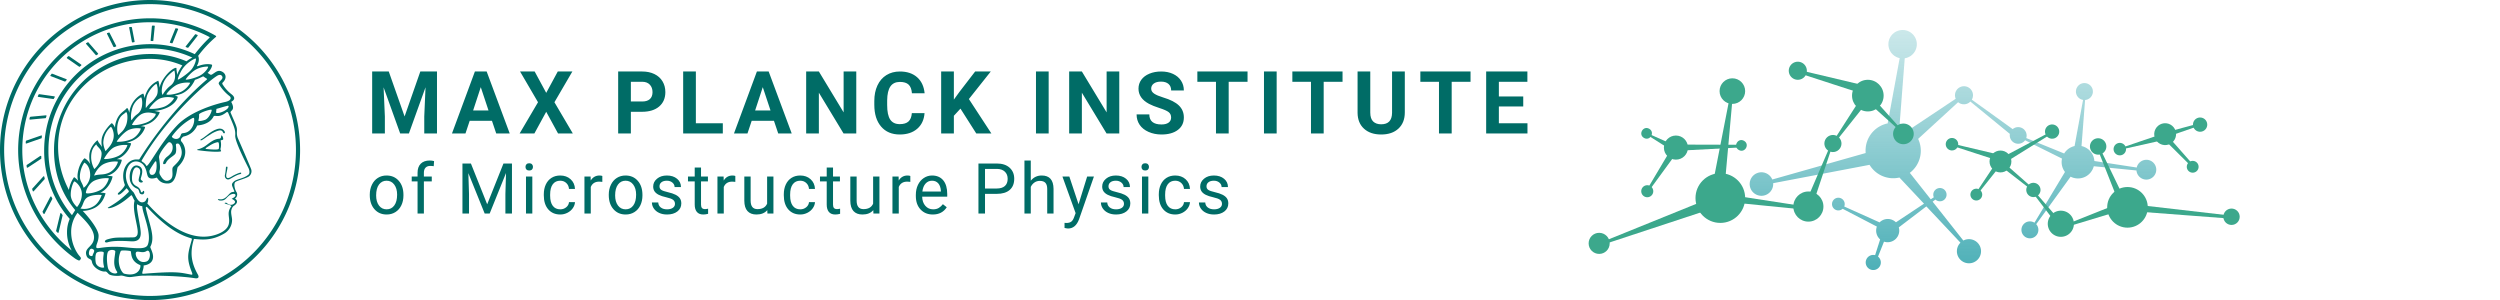 <svg xmlns="http://www.w3.org/2000/svg" viewBox="0 0 2500 300"><defs id="defs37740">
    <style id="style37731">.cls-1,.cls-2{fill:#006c66;}.cls-2{fill-rule:evenodd;}.cls-3{fill:#3ca88c;}.cls-4{fill:url(#Unbenannter_Verlauf_6);}</style>
    <linearGradient gradientUnits="userSpaceOnUse" y2="33.6" x2="1433.16" y1="260.4" x1="1433.16" id="Unbenannter_Verlauf_6">
      <stop id="stop37733" stop-opacity="0.2" stop-color="#00948f" offset="0"/>
      <stop id="stop37735" stop-opacity="0.93" stop-color="#40aab2" offset="0"/>
      <stop id="stop37737" stop-opacity="0.27" stop-color="#40aab2" offset="1"/>
    </linearGradient>
  </defs><defs><style>.minerva-base-style{}</style></defs><g transform="translate(0 0) scale(1.429) translate(0 0)" style="fill: #006c66;"><title>minerva</title><path d="M105,0A105,105,0,1,0,210,105,105.1,105.1,0,0,0,105,0Zm0,207.1A102.1,102.1,0,1,1,207.1,105,102.2,102.2,0,0,1,105,207.1Z"/><path class="minerva-base-style" d="M166.6,97c-1.4-3.1-.5-5.1-.9-7.3s-2.7-7-4.3-10.8c-.7-1.7,3.8-1.3.4-7.6,0-.2,4.7-2,0-5.5a26.4,26.4,0,0,1-6-6.7,1,1,0,0,1,0-1.3c2.7-2.4,2.8-5.8-.1-7.5s-4.5,0-6.7,1.4c-.7.5-1.1.8-1.9.5L145.3,51c2.7-2.6,3.3-5.2,3.1-5.6s-4.6-1.3-10.2,1l-.4-.3c2.3-3.9,1-6.7.9-6.9h-.1A81,81,0,0,1,151,25.9h.1c.2-.3.3-.6-.2-.9l-1-.6A92.4,92.4,0,0,0,12.7,105c0,29.5,15,57.9,39.4,75.6a13.5,13.5,0,0,0,2.8,1.6A1.1,1.1,0,0,0,56,182l.3-.5a1,1,0,0,0,.3-.8c0-.7-.9-1.3-2.1-3a27.7,27.7,0,0,1-4.7-15.1,22.1,22.1,0,0,1,4.5-13.7c3.7,3.9,11.7,10.9,11.5,17.4s-6.9,6.8-5.4,12.2c.9,3.4,3.4,2,3.9,4.6.7,4.4,6.7,7.3,9.3,6.9.7-.1,1.2.4,2.4,1.7s6.2,1.6,8.2,1.2,4.1,1.4,8,.9,6.1-.9,8.2-.9,22.5-.3,36,1.8c2.4.4,3.1-.7,2.1-2.5-4.9-8.6-5.6-15.8-2.8-25,5,.4,12.2,1.7,21.6-4a11,11,0,0,0,5.1-9.5c-.1-2.1-1-4.7-.5-6.7s1.3-2.7,2.1-3.2c3.6-2.6,1-4.6.4-4.8a3.4,3.4,0,0,0,1.1-4.6c-.7-.7-2.7-6.2-.4-7.3s5.3-1.8,8.1-3.1a4.5,4.5,0,0,0,2.4-6C174.2,114.4,166.8,97.4,166.6,97ZM64.7,179.1c-.7.2-2.9.3-2.4-2.7s2.3-2.6,3.3-1.6S64.9,177.6,64.7,179.1Zm87-125.9c1.2-.8,2.5-1.1,3.3-.4,2.6,2.6-2.9,4.1-1.8,6.1a30.7,30.7,0,0,0,7.5,8.4c1.2,1,1.4,3.1-3.3,4.1s-23.6,5.9-33.6,16.5c-12.5,13.2-20.4,30.3-21.5,28s-3.6-2.8-3.2-3.5C117,81.6,145.1,57.3,151.7,53.2Zm8.2,21.7c-1,2.9-9.1,5.5-8.7,3.5s0-2.2.6-2.3,3.5-1.1,7.5-2.1C159.7,73.9,160.2,74.1,159.9,74.9Zm-20.6,5.3c-.2-1.2,8.5-4.1,8.8-3.3s-1.8,6-4.7,7-4.7.9-4.6.4A11,11,0,0,0,139.3,80.2ZM119,125.8c-4,2.5-6.2-2.2-6.8-3.1a3.7,3.7,0,0,1-.5-3.1c.3-1.4.5-3.3-.4-9.3-.4-2.7,5-9.2,6.3-10.4s3.1.6,3.2,2.6c.3,3.6-1.8,5.6-3.9,7.2s-3.1,4.4-2.6,5.1a1.5,1.5,0,0,0,1.9-.9c1.5-3.3,6-4.9,6.7-6.7s.3-4.4.2-5.6.9-1.2,1.6-1.1,1.4,1.4,1.8,2.7c2.9,7.5-4.3,12-5.5,13.8S122.1,123.9,119,125.8Zm6.1-29.1c-2.2,1.5-5.3-.5-4.7-1.4a43.7,43.7,0,0,1,11.5-11c3.4-2.1,3.8-2.3,4-1.1a10.6,10.6,0,0,1-2.6,7.5c-2.3,2.5-4.6,2.3-5.8,2.6S126.7,95.6,125.1,96.7Zm-19.3,25.6c-1-.2-1.4-2.1-1.2-2.9s3.1-5.2,4-6.4a.5.5,0,0,1,.8.3C110,117.4,109.4,123.1,105.8,122.3ZM138,48.2a17.7,17.7,0,0,1,7.5-1.6c.8.1-1.9,4.8-6.6,6.8s-8.5,2.5-8.9,2.3S134.1,49.9,138,48.2ZM54.7,126.5c-1.5-1.7-2.8-2.6-2.9-2.5a22.4,22.4,0,0,0-3.6,8.9A65.4,65.4,0,0,1,40.7,105C39.3,69.6,69,41.1,105.2,41.2a56.8,56.8,0,0,1,22.4,4.6,31.3,31.3,0,0,0-3.7,6.6c0-1.9-.5-3.4-.4-4.6s-5.1.9-9.7,8.3a19.9,19.9,0,0,0-2.2,5.3c-.1-2.8-.7-4.9-.9-4.9a16.1,16.1,0,0,0-8.5,8.8,22.4,22.4,0,0,0-1.1,3.4c-.2-1.9-.7-3.2-.9-3.2s-5.9,2.3-8.6,8.9A15.4,15.4,0,0,0,90.5,79c-.5-2.3-1.4-3.7-1.7-3.4-1.9,2.4-5.7,3.5-7.6,9.6a13.2,13.2,0,0,0-.7,4.2c-.8-2-2-3.2-2.3-3.2s-6.1,5.5-7,10.9a15.8,15.8,0,0,0,.2,5.8c-1.1-1.8-2.5-3-3.1-4.8-.9.5-5.7,5-5.8,10.7a19.7,19.7,0,0,0,.7,6.1c-1.6-2.9-3.8-4.2-4.1-4.1s-4,4.1-4.8,11.1A11.8,11.8,0,0,0,54.7,126.5Zm74.1-79.7c2.8-3.4,7.6-6.1,8.2-5.8s-.8,5.6-3.9,8.6-8.1,6.2-8.6,6.1S126.2,49.8,128.8,46.8Zm-9.3,13a21,21,0,0,0-5.6,6.4c-.5.9-1.9-5,1.7-10.6,2.2-3.5,6.6-6.6,6.5-6.2S124.2,56,119.5,59.8Zm-10.1,7.5c-3.4,5.1-3.6,3.3-7.3,8.3-.2.2-.2-6.5,1.1-9.4,2.1-4.7,5.7-7.4,6.2-7.5S111.3,64.5,109.4,67.3ZM98.3,77.4c-1.7,3-3.3,2.3-6.2,6.7-.3.4-1.1-3.6.7-9.1a12.6,12.6,0,0,1,5.9-6.9C99.3,68,100.4,73.8,98.3,77.4ZM88,88.1c-1.8,3.9-2.9,4-5,6.4-.3.4-1.8-3.7-.4-8.8s4-5.6,5.3-7S89.9,84,88,88.1Zm-8.4,6.6a10.3,10.3,0,0,1-.4,3c-1.3,4.3-3.9,6.2-5.3,8.1a15.7,15.7,0,0,1-1.6-5.8,15.2,15.2,0,0,1,5.2-11.2C78.3,88.8,79.6,92,79.6,94.7Zm-8.5,12.8A14.9,14.9,0,0,1,66,118.3a17.7,17.7,0,0,1-2.2-7.6c-.2-6.3,2.4-8.5,3.6-9.7C67.9,102.8,71.1,104.2,71.1,107.5ZM59,113.8c1.8.9,3.9,3.4,4.1,8.2s-3.2,8.7-4.6,9.4c-.9-3.7-2.6-4.4-2.6-8A18,18,0,0,1,59,113.8Zm7.3,12.5c4.6-2,9.6-1.7,9.8-1.5s-1.5,5.9-5.9,8.2-9.5,2.7-10,2.1S61.7,128.3,66.3,126.3Zm-.4-3.4c.3-1.5,3-6.5,7.1-8.3h0a18.4,18.4,0,0,1,9.4-1.5c.5.2-1.7,5.6-5.8,7.6S70.1,121.6,65.9,122.9Zm6.9-11.8c.2-.4,3.5-6.4,7.4-8.2a17.5,17.5,0,0,1,8.9-1.4c.3.1-1.8,5.4-6.2,7.6S72.6,111.6,72.8,111.1Zm8.9-11.9c-.3-.2,4.4-6.4,8.4-8.3a15.6,15.6,0,0,1,8.4-1c.3.3-1.9,5.5-6.5,7.5A24.2,24.2,0,0,1,81.7,99.2ZM92.4,87.4c-.2-.2,3.4-6.3,7.4-7.9s7.7-.1,8.9,0-1.3,4.5-6.6,6.4S93.1,87.7,92.4,87.4Zm12-11.4c.1-.3,4.1-5.9,8.1-7.3a16.4,16.4,0,0,1,9.2-.2c.5.2-2.8,5-7.7,6.5S104.3,76.3,104.4,76Zm12.1-9.9c-.5-.3,4.3-5.7,8.2-7.2a18,18,0,0,1,8.3-1c.3.2-2.5,4.9-7.1,6.7S117.1,66.5,116.5,66.1ZM50.2,175.3C28.6,158.1,15.6,132.1,15.6,105A89.3,89.3,0,0,1,146.4,25.8a.4.4,0,0,1,.1.7,97.3,97.3,0,0,0-10.2,11.4,73.1,73.1,0,0,0-31.3-7A74.3,74.3,0,0,0,30.9,105a72.1,72.1,0,0,0,17.9,48.2,23.1,23.1,0,0,0-1.9,9.4A25.6,25.6,0,0,0,50.2,175.3Zm.2-24.8h-.1A69.2,69.2,0,0,1,33.9,105,71.2,71.2,0,0,1,105,33.9a70.1,70.1,0,0,1,29.6,6.4,22.6,22.6,0,0,0-4.1,2.6A63.1,63.1,0,0,0,105,37.8,67.3,67.3,0,0,0,37.8,105c0,16.1,5,30.2,14.8,42C52.1,147.9,51.3,149.1,50.4,150.5Zm3.5-5.6c-1.3-1.2-4.1-4.3-4.4-8.3V136c0-4.3,1.9-8.6,2.4-9s5.3,3.3,5.4,8.7A14.4,14.4,0,0,1,53.9,144.9Zm8-7.2c3.9-1.8,9.6-1.4,9.3-1.1s-1.8,5.8-6.2,8a12.1,12.1,0,0,1-8.7,1.3C58.6,143.3,58.1,139.5,61.9,137.7Zm5.2,46.5c-.6-2.7-.4-6.3.5-7.3s4.9-1.2,5-.1-1.1,5.4.3,10.2C72.6,187.7,68.3,187.4,67.1,184.2Zm.3-11.1c-.3-2,1.6-3.9,1.6-8.2s-6.6-12.6-11.1-17.3a19.5,19.5,0,0,0,7.9-1.9c6.6-3.1,7.9-10.1,8.1-10.4a11,11,0,0,0-3.8-.4l.8-.4c6.4-3.5,8.1-11,7.8-11.1a17,17,0,0,0-4-.3l2-.7c6.8-2.7,8.7-10.3,8.5-10.6a16.1,16.1,0,0,0-3.5-.4l1.9-.8c6.2-3.1,8.4-10.1,8.1-10.3a10.5,10.5,0,0,0-3.3-.4,23.7,23.7,0,0,0,4.5-1.5c6.7-2.9,8.9-9.3,8.6-9.6a10.9,10.9,0,0,0-3-.5,34.5,34.5,0,0,0,4.4-1.3c6.6-2.2,9.2-8.5,8.8-8.6l-3.7-.8a24.5,24.5,0,0,0,6.6-1.3c7.1-2.4,9.6-6.7,9.8-8.6a6,6,0,0,0-2.3-.8,29.3,29.3,0,0,0,4.7-1.2c6.6-2.7,9.4-9.3,9.6-9.8a29.3,29.3,0,0,0,3.9-1.6l1.9-.9,1.6,1.1c1,.6,1.4.8.9,1.2C122,75,105,99.5,97.6,111.3c-.2.4-.6.3-1.3.3-7.9-.6-12.4,8.9-8.9,17.8-.4,1.8-4.2,5.3-4.5,5.5s-1,1.4.3,1.3,4.2-3.2,5.4-4.5c.4.6,2.2,2,1.3,2.8A63.6,63.6,0,0,1,76,145c-2.6,1.2,4.2,2.1,15.7-8.3.7-.6,1.5,2.4,2.5,3.7-2,6.5,2.9,19.1,2.1,23a2.8,2.8,0,0,1-2.8,2.7c-11.4.3-12.5-.3-18.3,1.4-2.7.8-2,2.6-.1,2.1s4.6-1.5,16.9-.7c3.1.1,6.5-.6,6.5-5.7s-3.6-18.4-2.4-20.3a6.9,6.9,0,0,0,3.5,1.4c-.2,4.5,7,19,3.8,27-1.2,3-6.4,2.7-15.4,1.8C72.7,171.6,67.7,174.9,67.4,173.1Zm35.1,9.9c-5.9,2-8.3-4.9-7.3-6.4s4.4,1,7.3-.9S106,181.8,102.5,183Zm-27,4.3c-.8-3.7-1.1-10,.4-11.5s4.9-.9,4.8.2c-.3,4.3-2.1,9.2,1.2,14.1C83.2,192,76.7,192.3,75.5,187.3Zm11.4,4.2c-1.6-.4-6-7.4-2.4-15.8.3-.8,5.8-.3,6.8,0s-.8,6.8,6.8,9.8C98.8,185.8,98,194.3,86.9,191.5Zm47.2-23.3c-2.5,8.8-3.8,12.3,0,21.9.5,1.3.9,2.3-.2,2.1-7.7-1.4-9.4-2.6-33.7-.6-1.7.2.6-3.4.3-5.8,2.2-.3,5.8-1.3,6.5-4.9s-2.1-7.6-1.8-8.2c3.5-6.7-.2-14.1-3.1-26.6-.3-1.2.4-1.7.9-1.1,15.6,16.9,25.5,20.2,30.9,21.8C134.4,167,134.3,167.6,134.1,168.2ZM174,122.1c-3.3,2.9-8.3,3.1-10.3,4.9s-1.5,2.5-.4,5.2,1.1,1.7-1.1,2.3-4.1,5.8-8.8,4.9c-1.8-.3-.5.8.2.9,2.6.3,3.7-.5,4.6-1.4s2.2-2.4,3.6-2.9,2.9-.5,3,.6-1.9,2.1-2.7,2.5c1,.5,3.9,1.9,1.4,3.6s-4.6-.5-4.9-.7-1.7-.2-1.3.3,5.2,1.3,4.5,2.2c-3.5,4.7-.6,7.5-1.7,12.3s-7.7,7.5-12.8,8.4c-17.4,3.1-34.3-11.6-44.2-22.8.9-2.1.8-4.8-.1-3.8s-.7,2.4-2.8,2.9c-3.9,1-5.7-5.9-6.9-7.1-4.8-4.7-6.7-11.4-3.9-17.3s9-4.7,11.4-1.1,1.7,7,3.4,8.3,4.8.2,5.4,0,1.7,4.3,8,4.1,5.9-10.7,6.9-11.6c8.6-8.4,4.2-15.9,2.6-17.6s1-3.6,1.5-3.7a13,13,0,0,0,9.4-7.7s8.4-.2,11.4-6.2c.8-1.6,3.3,1.5,8.9-2.9a.8.8,0,0,1,1.4.3c3.7,8.9,5.2,11.3,4.9,15.8s8.7,21.5,9.4,23.1S174.8,121.3,174,122.1Z"/><path class="minerva-base-style" d="M153.8,90c-4.9.2-10.6,6.2-12.4,7s-1.3,1.5-.2,1.1,5.9-4.7,10.7-6.4,3.6,1.8,5,1.6S156.6,89.9,153.8,90Z"/><path class="minerva-base-style" d="M154.9,94.8c-.4.1.4,2.2-1.7,2.3-4.6.3-8.3,4.7-11.1,6a12.9,12.9,0,0,1-3.8,1.4.3.3,0,0,0,.1.6c11.7,1.6,16.2,1.1,16.3.7s-.6-1.2-.4-1.7a11.3,11.3,0,0,0,.1-5.5c-.2-.8,1.8-.3,1.8-1.3S155.6,94.7,154.9,94.8Zm-1.8,9.3c-.2.9-5.5.5-8.3.2-.7,0-1.8-.1.3-1.4s4.1-2.8,7.2-3.4a.8.8,0,0,1,.8.6A10.6,10.6,0,0,1,153.1,104.1Z"/><path class="minerva-base-style" d="M168.4,120.8c-.9,0-4.5,1.6-5.9,2.5s-4.4,2.7-4.2-.8c.1-1.3.9-4.4.9-5.3s-1-.7-1.1,0a36.9,36.9,0,0,1-.7,5.3c-.4,1.8,1.2,4,3.6,2.7s4.8-2.9,7.3-3.4C168.9,121.7,169,120.8,168.4,120.8Z"/><path class="minerva-base-style" d="M100.5,133.6c-.7-.3-.5,1.2-1.4,1s-.2-1.3-1.8-3-2.8-1.2-4.3-3.6-.3-12,3.1-10.8,1.6,5,1,8,2.5,2.8,2.8,2.1-1.1-.9-1.4-1.9,3.5-7.6-1.8-9.4c-3.8-1.3-6.4,3.6-5.9,8.9a8,8,0,0,0,5.1,7.1c2.3.8.6,4,3.7,4C101,136,101.3,133.9,100.5,133.6Z"/><path class="minerva-base-style" d="M131.3,33.4c.2.1.3,0,.5-.1l6.5-8.3a.5.5,0,0,0-.2-.6L137,24a.4.4,0,0,0-.5.1L130,32.4c-.2.2-.1.5.2.6Z"/><path class="minerva-base-style" d="M119.2,30l1.1.3a.5.5,0,0,0,.5-.3l3.8-9.4a.4.4,0,0,0-.3-.6l-1.2-.2h-.3l-3.9,9.6A.4.4,0,0,0,119.2,30Z"/><path class="minerva-base-style" d="M105.8,28.7h1.1c.2.1.4-.1.4-.3l1-10a.5.5,0,0,0-.4-.5h-1.1c-.3,0-.4.2-.5.4l-.9,10A.4.4,0,0,0,105.8,28.7Z"/><path class="minerva-base-style" d="M92.8,29.7l1.1-.2c.2,0,.4-.2.3-.4l-1.9-9.9c0-.2-.2-.4-.4-.3H90.7c-.2.1-.4.3-.3.5l1.9,9.9C92.3,29.6,92.5,29.7,92.8,29.7Z"/><path class="minerva-base-style" d="M79.4,32.8l.5.2,1.1-.4a.4.4,0,0,0,.3-.6l-4.6-9a.4.4,0,0,0-.5-.2l-1,.3a.4.4,0,0,0-.3.6Z"/><path class="minerva-base-style" d="M67,38.5c.1.2.3.2.5.1l1-.6a.4.4,0,0,0,.1-.6l-6.7-7.7c-.2-.2-.4-.2-.5-.1l-1,.6c-.3.1-.3.4-.1.6Z"/><path class="minerva-base-style" d="M55.4,46.7c.2.1.4.1.5-.1l.9-.7a.5.5,0,0,0,0-.7l-8.5-5.9h-.5l-.9.8a.5.5,0,0,0,0,.7Z"/><path class="minerva-base-style" d="M45.4,57.1a.4.4,0,0,0,.4-.2l.8-.9c.2-.2.1-.5-.2-.6l-9.8-3.8c-.2-.1-.4-.1-.5.1l-.7.9a.4.4,0,0,0,.2.7Z"/><path class="minerva-base-style" d="M26.8,67.8l10.5,1.5c.2,0,.4-.1.4-.3l.6-1a.4.4,0,0,0-.3-.6L27.5,65.9l-.5.2a5.4,5.4,0,0,1-.5,1.1A.4.4,0,0,0,26.8,67.8Z"/><path class="minerva-base-style" d="M21.1,83.7l10.7-1a.3.3,0,0,0,.3-.3,7.6,7.6,0,0,0,.4-1.1.4.4,0,0,0-.4-.6l-10.8,1-.4.3-.3,1.2C20.6,83.5,20.8,83.8,21.1,83.7Z"/><path class="minerva-base-style" d="M29.2,96.5c0-.4.1-.9.1-1.3s-.2-.5-.5-.4L18.4,98.4c-.2.1-.3.2-.3.4s-.1.8-.1,1.2a.4.4,0,0,0,.6.4l10.3-3.6A.3.3,0,0,0,29.2,96.5Z"/><path class="minerva-base-style" d="M28.9,110.8v-1.3a.5.5,0,0,0-.7-.4l-9.4,6.3c-.2,0-.2.2-.2.4s.1.8.1,1.2a.5.5,0,0,0,.7.3l9.4-6.2C28.9,111,29,110.9,28.9,110.8Z"/><path class="minerva-base-style" d="M31.3,125l-.3-1.3a.4.4,0,0,0-.7-.2L22.6,132c-.1.1-.2.3-.1.4s.3.8.4,1.2a.4.4,0,0,0,.7.2l7.6-8.4C31.3,125.3,31.3,125.2,31.3,125Z"/><path class="minerva-base-style" d="M35.2,137.7,29.8,148c-.1.1,0,.3,0,.4l.7,1.2a.4.4,0,0,0,.7-.1l5.4-10.2c0-.1.1-.2,0-.4l-.6-1.2A.5.5,0,0,0,35.2,137.7Z"/><path class="minerva-base-style" d="M42.9,149.3c-.2-.3-.7-.2-.7.1l-2.9,12c-.1.2,0,.3,0,.4l1,1a.4.4,0,0,0,.7-.1l2.8-11.9c.1-.1,0-.2,0-.3Z"/></g><g transform="translate(366.666 34.435)"><g transform="translate(0 99.06)" style="fill: #006c66;"><path d="M5.500-62L22.094-62L37.922-17.029L53.656-62L70.328-62L70.328 0L57.594 0L57.594-16.951L58.859-46.213L42.234 0L33.516 0L16.922-46.166L18.203-16.951L18.203 0L5.500 0L5.500-62ZM129.563 0L125.281-12.719L103.031-12.719L98.797 0L85.297 0L108.234-62L120-62L143.063 0L129.563 0ZM114.109-46.339L106.453-23L121.859-23L114.109-46.339ZM168-62L179.547-40.631L191.109-62L205.703-62L187.766-31.259L206.172 0L191.391 0L179.547-21.715L167.703 0L152.938 0L171.344-31.259L153.391-62L168-62ZM275.328-21.703L264.203-21.703L264.203 0L251.500 0L251.500-62L275.531-62Q282.484-62 287.750-59.436Q293.016-56.872 295.852-52.155Q298.688-47.437 298.688-41.410L298.688-41.410Q298.688-32.259 292.484-26.981Q286.281-21.703 275.328-21.703L275.328-21.703ZM264.203-51.719L264.203-32L275.531-32Q280.578-32 283.219-34.415Q285.859-36.830 285.859-41.325L285.859-41.325Q285.859-45.932 283.195-48.786Q280.531-51.639 275.828-51.719L275.828-51.719L264.203-51.719ZM329.203-62L329.203-10.203L356.156-10.203L356.156 0L316.500 0L316.500-62L329.203-62ZM411.563 0L407.281-12.719L385.031-12.719L380.797 0L367.297 0L390.234-62L402-62L425.063 0L411.563 0ZM396.109-46.339L388.453-23L403.859-23L396.109-46.339ZM489.609-62L489.609 0L476.906 0L452.203-40.804L452.203 0L439.500 0L439.500-62L452.203-62L476.953-21.117L476.953-62L489.609-62ZM545.172-20.375L557.875-20.375Q557.156-10.422 550.531-4.711Q543.906 1 533.078 1L533.078 1Q521.219 1 514.430-6.937Q507.641-14.874 507.641-28.728L507.641-28.728L507.641-32.475Q507.641-41.321 510.773-48.054Q513.906-54.786 519.727-58.393Q525.547-62 533.234-62L533.234-62Q543.906-62 550.422-56.281Q556.938-50.563 557.953-40.234L557.953-40.234L545.266-40.234Q544.797-46.203 541.938-48.891Q539.078-51.578 533.234-51.578L533.234-51.578Q526.891-51.578 523.742-47.065Q520.594-42.551 520.500-33.059L520.500-33.059L520.500-28.437Q520.500-18.526 523.531-13.943Q526.563-9.359 533.078-9.359L533.078-9.359Q538.953-9.359 541.852-12.047Q544.750-14.734 545.172-20.375L545.172-20.375ZM609.625 0L593.797-24.875L587.203-17.721L587.203 0L574.500 0L574.500-62L587.203-62L587.203-33.901L592.781-41.606L608.484-62L624.094-62L602.219-34.451L624.734 0L609.625 0ZM682-62L682 0L669.313 0L669.313-62L682-62ZM752.609-62L752.609 0L739.906 0L715.203-40.804L715.203 0L702.500 0L702.500-62L715.203-62L739.953-21.117L739.953-62L752.609-62ZM804.453-15.963L804.453-15.963Q804.453-19.529 801.914-21.436Q799.375-23.344 792.773-25.468Q786.172-27.593 782.313-29.660L782.313-29.660Q771.828-35.289 771.828-44.851L771.828-44.851Q771.828-49.826 774.641-53.721Q777.453-57.615 782.719-59.808Q787.984-62 794.547-62L794.547-62Q801.156-62 806.313-59.613Q811.469-57.227 814.328-52.897Q817.188-48.567 817.188-43.047L817.188-43.047L804.500-43.047Q804.500-47.237 801.828-49.556Q799.156-51.875 794.344-51.875L794.344-51.875Q789.688-51.875 787.102-49.930Q784.516-47.985 784.516-44.820L784.516-44.820Q784.516-41.841 787.547-39.834Q790.578-37.827 796.453-36.052L796.453-36.052Q807.281-32.814 812.234-28.003Q817.188-23.193 817.188-16.032L817.188-16.032Q817.188-8.061 811.141-3.530Q805.094 1 794.844 1L794.844 1Q787.734 1 781.898-1.589Q776.063-4.177 772.992-8.686Q769.922-13.195 769.922-19.119L769.922-19.119L782.656-19.119Q782.656-9.031 794.844-9.031L794.844-9.031Q799.375-9.031 801.914-10.853Q804.453-12.675 804.453-15.963ZM880.875-62L880.875-51.719L862.016-51.719L862.016 0L849.313 0L849.313-51.719L830.688-51.719L830.688-62L880.875-62ZM910-62L910 0L897.313 0L897.313-62L910-62ZM975.875-62L975.875-51.719L957.016-51.719L957.016 0L944.313 0L944.313-51.719L925.688-51.719L925.688-62L975.875-62ZM1025.391-62L1038.141-62L1038.141-21.067Q1038.141-10.869 1031.813-4.934Q1025.484 1 1014.516 1L1014.516 1Q1003.734 1 997.383-4.761Q991.031-10.522 990.906-20.594L990.906-20.594L990.906-62L1003.609-62L1003.609-20.918Q1003.609-14.792 1006.508-11.998Q1009.406-9.203 1014.516-9.203L1014.516-9.203Q1025.234-9.203 1025.391-20.571L1025.391-20.571L1025.391-62ZM1103.875-62L1103.875-51.719L1085.016-51.719L1085.016 0L1072.313 0L1072.313-51.719L1053.688-51.719L1053.688-62L1103.875-62ZM1156.578-37L1156.578-27.063L1132.203-27.063L1132.203-10.203L1160.797-10.203L1160.797 0L1119.500 0L1119.500-62L1160.719-62L1160.719-51.719L1132.203-51.719L1132.203-37L1156.578-37Z"/></g><g transform="translate(0 179.07)" style="fill: #006c66;"><path d="M3.109-18.397L3.109-18.842Q3.109-24.370 5.250-28.786Q7.391-33.202 11.195-35.601Q15-38 19.891-38L19.891-38Q27.453-38 32.117-32.678Q36.781-27.356 36.781-18.540L36.781-18.540L36.781-18.079Q36.781-12.598 34.711-8.238Q32.641-3.877 28.797-1.438Q24.953 1 19.969 1L19.969 1Q12.438 1 7.773-4.322Q3.109-9.644 3.109-18.397L3.109-18.397ZM9.469-18.077L9.469-18.077Q9.469-11.780 12.320-7.976Q15.172-4.172 19.969-4.172L19.969-4.172Q24.781-4.172 27.617-8.032Q30.453-11.892 30.453-18.844L30.453-18.844Q30.453-25.077 27.563-28.937Q24.672-32.797 19.891-32.797L19.891-32.797Q15.203-32.797 12.336-28.985Q9.469-25.173 9.469-18.077ZM57.219 0L50.891 0L50.891-32.109L45.047-32.109L45.047-37L50.891-37L50.891-40.742Q50.891-46.594 54.070-49.797Q57.250-53 63.063-53L63.063-53Q65.250-53 67.406-52.422L67.406-52.422L67.063-47.297Q65.453-47.594 63.641-47.594L63.641-47.594Q60.563-47.594 58.891-45.843Q57.219-44.093 57.219-40.806L57.219-40.806L57.219-37L65.109-37L65.109-32.109L57.219-32.109L57.219 0ZM95.781-50L104.250-50L120.516-9.199L136.797-50L145.297-50L145.297 0L138.734 0L138.734-19.466L139.359-40.487L123.016 0L118 0L101.688-40.392L102.344-19.466L102.344 0L95.781 0L95.781-50ZM165.656-37L165.656 0L159.328 0L159.328-37L165.656-37ZM158.813-46.594L158.813-46.594Q158.813-48.125 159.758-49.188Q160.703-50.250 162.547-50.250Q164.391-50.250 165.352-49.188Q166.313-48.125 166.313-46.586Q166.313-45.047 165.352-44.023Q164.391-43 162.547-43Q160.703-43 159.758-44.023Q158.813-45.047 158.813-46.594ZM193.625-4.172L193.625-4.172Q197-4.172 199.531-6.219Q202.063-8.266 202.328-11.344L202.328-11.344L208.313-11.344Q208.141-8.172 206.125-5.297Q204.109-2.422 200.742-0.711Q197.375 1 193.625 1L193.625 1Q186.063 1 181.602-4.131Q177.141-9.262 177.141-18.158L177.141-18.158L177.141-19.223Q177.141-24.719 179.125-28.993Q181.109-33.266 184.820-35.633Q188.531-38 193.578-38L193.578-38Q199.813-38 203.930-34.273Q208.047-30.547 208.313-24.594L208.313-24.594L202.328-24.594Q202.063-28.188 199.617-30.492Q197.172-32.797 193.578-32.797L193.578-32.797Q188.766-32.797 186.117-29.249Q183.469-25.701 183.469-18.988L183.469-18.988L183.469-17.773Q183.469-11.220 186.102-7.696Q188.734-4.172 193.625-4.172ZM235.656-37.516L235.656-31.641Q234.219-31.875 232.547-31.875L232.547-31.875Q226.328-31.875 224.109-26.523L224.109-26.523L224.109 0L217.781 0L217.781-37L223.938-37L224.047-32.988Q227.156-38 232.859-38L232.859-38Q234.703-38 235.656-37.516L235.656-37.516ZM242.109-18.397L242.109-18.842Q242.109-24.370 244.250-28.786Q246.391-33.202 250.195-35.601Q254-38 258.891-38L258.891-38Q266.453-38 271.117-32.678Q275.781-27.356 275.781-18.540L275.781-18.540L275.781-18.079Q275.781-12.598 273.711-8.238Q271.641-3.877 267.797-1.438Q263.953 1 258.969 1L258.969 1Q251.438 1 246.773-4.322Q242.109-9.644 242.109-18.397L242.109-18.397ZM248.469-18.077L248.469-18.077Q248.469-11.780 251.320-7.976Q254.172-4.172 258.969-4.172L258.969-4.172Q263.781-4.172 266.617-8.032Q269.453-11.892 269.453-18.844L269.453-18.844Q269.453-25.077 266.563-28.937Q263.672-32.797 258.891-32.797L258.891-32.797Q254.203-32.797 251.336-28.985Q248.469-25.173 248.469-18.077ZM308.313-9.625L308.313-9.625Q308.313-12.248 306.383-13.695Q304.453-15.142 299.656-16.198Q294.859-17.253 292.039-18.707Q289.219-20.160 287.867-22.178Q286.516-24.195 286.516-26.975L286.516-26.975Q286.516-31.598 290.359-34.799Q294.203-38 300.188-38L300.188-38Q306.469-38 310.383-34.750Q314.297-31.500 314.297-26.438L314.297-26.438L307.938-26.438Q307.938-29.047 305.734-30.922Q303.531-32.797 300.188-32.797L300.188-32.797Q296.734-32.797 294.781-31.246Q292.828-29.695 292.828-27.175L292.828-27.175Q292.828-24.816 294.641-23.613Q296.453-22.409 301.188-21.333Q305.922-20.257 308.867-18.769Q311.813-17.281 313.227-15.192Q314.641-13.103 314.641-10.079L314.641-10.079Q314.641-5.062 310.680-2.031Q306.719 1 300.391 1L300.391 1Q295.953 1 292.531-0.578Q289.109-2.156 287.180-4.969Q285.250-7.781 285.250-11.063L285.250-11.063L291.578-11.063Q291.734-7.891 294.117-6.031Q296.500-4.172 300.391-4.172L300.391-4.172Q303.984-4.172 306.148-5.659Q308.313-7.146 308.313-9.625ZM328.047-46L334.359-46L334.359-37L341.266-37L341.266-32.109L334.359-32.109L334.359-8.897Q334.359-6.652 335.281-5.529Q336.203-4.406 338.438-4.406L338.438-4.406Q339.531-4.406 341.438-4.813L341.438-4.813L341.438 0.313Q338.938 1 336.594 1L336.594 1Q332.344 1 330.195-1.588Q328.047-4.176 328.047-8.942L328.047-8.942L328.047-32.109L321.313-32.109L321.313-37L328.047-37L328.047-46ZM368.656-37.516L368.656-31.641Q367.219-31.875 365.547-31.875L365.547-31.875Q359.328-31.875 357.109-26.523L357.109-26.523L357.109 0L350.781 0L350.781-37L356.938-37L357.047-32.988Q360.156-38 365.859-38L365.859-38Q367.703-38 368.656-37.516L368.656-37.516ZM400.750 0L400.625-3.382Q396.922 1 389.781 1L389.781 1Q383.875 1 380.781-2.467Q377.688-5.935 377.656-12.728L377.656-12.728L377.656-37L383.969-37L383.969-12.867Q383.969-4.375 390.813-4.375L390.813-4.375Q398.047-4.375 400.453-9.820L400.453-9.820L400.453-37L406.766-37L406.766 0L400.750 0ZM433.625-4.172L433.625-4.172Q437-4.172 439.531-6.219Q442.063-8.266 442.328-11.344L442.328-11.344L448.313-11.344Q448.141-8.172 446.125-5.297Q444.109-2.422 440.742-0.711Q437.375 1 433.625 1L433.625 1Q426.063 1 421.602-4.131Q417.141-9.262 417.141-18.158L417.141-18.158L417.141-19.223Q417.141-24.719 419.125-28.993Q421.109-33.266 424.820-35.633Q428.531-38 433.578-38L433.578-38Q439.813-38 443.930-34.273Q448.047-30.547 448.313-24.594L448.313-24.594L442.328-24.594Q442.063-28.188 439.617-30.492Q437.172-32.797 433.578-32.797L433.578-32.797Q428.766-32.797 426.117-29.249Q423.469-25.701 423.469-18.988L423.469-18.988L423.469-17.773Q423.469-11.220 426.102-7.696Q428.734-4.172 433.625-4.172ZM460.047-46L466.359-46L466.359-37L473.266-37L473.266-32.109L466.359-32.109L466.359-8.897Q466.359-6.652 467.281-5.529Q468.203-4.406 470.438-4.406L470.438-4.406Q471.531-4.406 473.438-4.813L473.438-4.813L473.438 0.313Q470.938 1 468.594 1L468.594 1Q464.344 1 462.195-1.588Q460.047-4.176 460.047-8.942L460.047-8.942L460.047-32.109L453.313-32.109L453.313-37L460.047-37L460.047-46ZM506.750 0L506.625-3.382Q502.922 1 495.781 1L495.781 1Q489.875 1 486.781-2.467Q483.688-5.935 483.656-12.728L483.656-12.728L483.656-37L489.969-37L489.969-12.867Q489.969-4.375 496.813-4.375L496.813-4.375Q504.047-4.375 506.453-9.820L506.453-9.820L506.453-37L512.766-37L512.766 0L506.750 0ZM543.656-37.516L543.656-31.641Q542.219-31.875 540.547-31.875L540.547-31.875Q534.328-31.875 532.109-26.523L532.109-26.523L532.109 0L525.781 0L525.781-37L531.938-37L532.047-32.988Q535.156-38 540.859-38L540.859-38Q542.703-38 543.656-37.516L543.656-37.516ZM566.125 1L566.125 1Q558.609 1 553.891-4.020Q549.172-9.040 549.172-17.459L549.172-17.459L549.172-18.635Q549.172-24.227 551.281-28.627Q553.391-33.028 557.164-35.514Q560.938-38 565.344-38L565.344-38Q572.563-38 576.563-33.204Q580.563-28.408 580.563-19.463L580.563-19.463L580.563-16.813L555.500-16.813Q555.641-11.148 558.695-7.660Q561.750-4.172 566.469-4.172L566.469-4.172Q569.828-4.172 572.148-5.586Q574.469-6.999 576.219-9.326L576.219-9.326L580.078-6.260Q575.422 1 566.125 1ZM565.344-32.797L565.344-32.797Q561.516-32.797 558.922-29.962Q556.328-27.128 555.703-22L555.703-22L574.234-22L574.234-22.494Q573.953-27.398 571.633-30.098Q569.313-32.797 565.344-32.797ZM630.063-19.641L618.344-19.641L618.344 0L611.781 0L611.781-50L630.125-50Q638.297-50 642.930-45.817Q647.563-41.635 647.563-34.758L647.563-34.758Q647.563-27.489 643.031-23.565Q638.500-19.641 630.063-19.641L630.063-19.641ZM618.344-44.594L618.344-25L630.125-25Q635.391-25 638.195-27.494Q641-29.989 641-34.679L641-34.679Q641-39.150 638.195-41.825Q635.391-44.500 630.500-44.594L630.500-44.594L618.344-44.594ZM664.109-53L664.109-32.783Q668.313-38 675.047-38L675.047-38Q686.766-38 686.875-24.650L686.875-24.650L686.875 0L680.547 0L680.547-24.717Q680.516-28.758 678.719-30.691Q676.922-32.625 673.125-32.625L673.125-32.625Q670.063-32.625 667.734-30.968Q665.406-29.310 664.109-26.627L664.109-26.627L664.109 0L657.781 0L657.781-53L664.109-53ZM702.656-37L711.891-9.240L720.500-37L727.266-37L712.391 5.752Q708.953 15 701.422 15L701.422 15L700.234 14.891L697.875 14.453L697.875 9.328L699.578 9.469Q702.797 9.469 704.586 8.159Q706.375 6.850 707.547 3.384L707.547 3.384L708.953-0.380L695.750-37L702.656-37ZM757.313-9.625L757.313-9.625Q757.313-12.248 755.383-13.695Q753.453-15.142 748.656-16.198Q743.859-17.253 741.039-18.707Q738.219-20.160 736.867-22.178Q735.516-24.195 735.516-26.975L735.516-26.975Q735.516-31.598 739.359-34.799Q743.203-38 749.188-38L749.188-38Q755.469-38 759.383-34.750Q763.297-31.500 763.297-26.438L763.297-26.438L756.938-26.438Q756.938-29.047 754.734-30.922Q752.531-32.797 749.188-32.797L749.188-32.797Q745.734-32.797 743.781-31.246Q741.828-29.695 741.828-27.175L741.828-27.175Q741.828-24.816 743.641-23.613Q745.453-22.409 750.188-21.333Q754.922-20.257 757.867-18.769Q760.813-17.281 762.227-15.192Q763.641-13.103 763.641-10.079L763.641-10.079Q763.641-5.062 759.680-2.031Q755.719 1 749.391 1L749.391 1Q744.953 1 741.531-0.578Q738.109-2.156 736.180-4.969Q734.250-7.781 734.250-11.063L734.250-11.063L740.578-11.063Q740.734-7.891 743.117-6.031Q745.500-4.172 749.391-4.172L749.391-4.172Q752.984-4.172 755.148-5.659Q757.313-7.146 757.313-9.625ZM781.656-37L781.656 0L775.328 0L775.328-37L781.656-37ZM774.813-46.594L774.813-46.594Q774.813-48.125 775.758-49.188Q776.703-50.250 778.547-50.250Q780.391-50.250 781.352-49.188Q782.313-48.125 782.313-46.586Q782.313-45.047 781.352-44.023Q780.391-43 778.547-43Q776.703-43 775.758-44.023Q774.813-45.047 774.813-46.594ZM808.625-4.172L808.625-4.172Q812-4.172 814.531-6.219Q817.063-8.266 817.328-11.344L817.328-11.344L823.313-11.344Q823.141-8.172 821.125-5.297Q819.109-2.422 815.742-0.711Q812.375 1 808.625 1L808.625 1Q801.063 1 796.602-4.131Q792.141-9.262 792.141-18.158L792.141-18.158L792.141-19.223Q792.141-24.719 794.125-28.993Q796.109-33.266 799.820-35.633Q803.531-38 808.578-38L808.578-38Q814.813-38 818.930-34.273Q823.047-30.547 823.313-24.594L823.313-24.594L817.328-24.594Q817.063-28.188 814.617-30.492Q812.172-32.797 808.578-32.797L808.578-32.797Q803.766-32.797 801.117-29.249Q798.469-25.701 798.469-18.988L798.469-18.988L798.469-17.773Q798.469-11.220 801.102-7.696Q803.734-4.172 808.625-4.172ZM855.313-9.625L855.313-9.625Q855.313-12.248 853.383-13.695Q851.453-15.142 846.656-16.198Q841.859-17.253 839.039-18.707Q836.219-20.160 834.867-22.178Q833.516-24.195 833.516-26.975L833.516-26.975Q833.516-31.598 837.359-34.799Q841.203-38 847.188-38L847.188-38Q853.469-38 857.383-34.750Q861.297-31.500 861.297-26.438L861.297-26.438L854.938-26.438Q854.938-29.047 852.734-30.922Q850.531-32.797 847.188-32.797L847.188-32.797Q843.734-32.797 841.781-31.246Q839.828-29.695 839.828-27.175L839.828-27.175Q839.828-24.816 841.641-23.613Q843.453-22.409 848.188-21.333Q852.922-20.257 855.867-18.769Q858.813-17.281 860.227-15.192Q861.641-13.103 861.641-10.079L861.641-10.079Q861.641-5.062 857.680-2.031Q853.719 1 847.391 1L847.391 1Q842.953 1 839.531-0.578Q836.109-2.156 834.180-4.969Q832.250-7.781 832.250-11.063L832.250-11.063L838.578-11.063Q838.734-7.891 841.117-6.031Q843.500-4.172 847.391-4.172L847.391-4.172Q850.984-4.172 853.148-5.659Q855.313-7.146 855.313-9.625Z"/></g></g><g transform="translate(1588.629 30) scale(1.059) translate(0 0)"><title id="title37742">msp-desktop-de</title><g transform="translate(-1089.1,-33.62)" data-name="Ebene 2" id="Ebene_2">
    <g id="mpi-halle">
      <polygon style="fill:#3ca88c" id="polygon37910" points="1589.26,145.86 1625.63,133.49 1626.58,138.7 1589.68,147 " class="cls-3"/>
      <circle style="fill:#3ca88c" id="circle37912" transform="rotate(-23.39,1590.832,146.02)" r="5.9" cy="146.04" cx="1590.67" class="cls-3"/>
      <polygon style="fill:#3ca88c" id="polygon37914" points="1665.21,124.18 1636.91,134.01 1635.11,130 1664.38,122.14 " class="cls-3"/>
      <circle style="fill:#3ca88c" id="circle37916" transform="rotate(-81.22,1666.483,122.93)" r="6.75" cy="122.97" cx="1666.44" class="cls-3"/>
      <polygon style="fill:#3ca88c" id="polygon37918" points="1659.71,163.95 1636.27,140.69 1639.53,137.71 1661.38,162.5 " class="cls-3"/>
      <circle style="fill:#3ca88c" id="circle37920" transform="rotate(-82.46,1659.515,162.773)" r="5.59" cy="162.77" cx="1659.51" class="cls-3"/>
      <circle style="fill:#3ca88c" id="circle37922" transform="rotate(-62.36,1633.499,131.987)" r="10.33" cy="131.98" cx="1633.51" class="cls-3"/>
      <path style="fill:url(#Unbenannter_Verlauf_6)" id="path37924" d="m 1615.79,156.19 a 9.36,9.36 0 0 0 -9.13,7.3 l -40,-6.16 a 15.45,15.45 0 0 0 -12.14,-14.12 l 3.38,-43.5 a 8,8 0 1 0 -1.93,-0.08 l -8,43.59 a 15.45,15.45 0 0 0 -9.83,7 l -35.78,-14.56 a 8,8 0 0 0 -12.82,-8.44 l -38.6,-27.81 a 8.5,8.5 0 1 0 -15.46,-1.5 c 0.07,0.22 0.16,0.44 0.25,0.65 L 1393,127.02 a 26,26 0 0 0 -10.19,-5 l 4.79,-61.71 a 13.42,13.42 0 1 0 -4.78,-0.14 l -11.34,61.54 h 0.5 a 26.14,26.14 0 0 0 -21.37,25.71 c 0,0.8 0,1.59 0.11,2.37 l -88.2,25 a 11.1,11.1 0 1 0 0.86,4.3 c 0,-0.28 0,-0.56 0,-0.83 l 91,-17.32 a 26.1,26.1 0 0 0 28.21,12 l 23.21,24.68 -26.52,17.6 a 10.94,10.94 0 0 0 -15.44,0.07 l -33.37,-15 a 6,6 0 1 0 -1.51,2.15 l 32.33,16.81 a 11,11 0 0 0 3.08,12.11 l -4.75,14.86 a 7.14,7.14 0 1 0 2.75,1.37 l 5.65,-14.11 A 11,11 0 0 0 1382,220 l 26,-19.82 32.21,34.26 a 11.4,11.4 0 1 0 2.72,-2 l -29,-36.72 2.65,-2 a 6.27,6.27 0 1 0 -1.52,-2.15 l -2.9,1.93 -19.77,-25 a 26.17,26.17 0 0 0 7.86,-32.06 L 1438,101.8 a 8.48,8.48 0 0 0 11.56,-0.61 l 37.31,30.55 a 8,8 0 0 0 14.37,6 l 34.86,17.3 a 15.37,15.37 0 0 0 2.8,12.63 l -28.8,47.93 a 8,8 0 1 0 2.14,2 c -0.16,-0.21 -0.32,-0.41 -0.5,-0.61 l 32.49,-44.86 a 15.4,15.4 0 0 0 21.88,-9.87 l 40.31,4 a 9.36,9.36 0 1 0 9.33,-10.1 z" class="cls-4"/>
      <ellipse style="fill:#3ca88c" id="ellipse37926" transform="rotate(-23.82,1696.258,209.92)" ry="7.74" rx="7.73" cy="209.93" cx="1696.16" class="cls-3"/>
      <polygon style="fill:#3ca88c" id="polygon37928" points="1690.84,211.41 1613.17,205.51 1615.14,199.6 1691.83,208.46 " class="cls-3"/>
      <path style="fill:#3ca88c" id="path37930" d="m 1574.8,137.34 a 7.74,7.74 0 1 1 -10.8,1.66 7.74,7.74 0 0 1 10.8,-1.66 z" class="cls-3"/>
      <path style="fill:#3ca88c" id="path37932" d="m 1586.63,188.78 -17.8,-45 c -0.37,-0.89 1.62,-1.62 1.62,-1.62 l 21.1,43.66 z" class="cls-3"/>
      <polygon style="fill:#3ca88c" id="polygon37934" points="1435.22,141.54 1472.58,150.4 1470.61,155.32 1434.24,143.51 " class="cls-3"/>
      <polygon style="fill:#3ca88c" id="polygon37936" points="1524.2,132.82 1486.64,156.19 1483.92,151.64 1523.24,130.84 " class="cls-3"/>
      <circle style="fill:#3ca88c" id="circle37938" transform="rotate(-51.01,1432.169,141.575)" r="5.9" cy="141.54" cx="1432.27" class="cls-3"/>
      <polygon style="fill:#3ca88c" id="polygon37940" points="1505.49,183.24 1477.77,161.74 1480.49,158.28 1506.91,181.55 " class="cls-3"/>
      <polygon style="fill:#3ca88c" id="polygon37942" points="1510.56,186.47 1533.54,212.99 1530.2,215.85 1508.84,187.84 " class="cls-3"/>
      <polygon style="fill:#3ca88c" id="polygon37944" points="1542.83,216.1 1581.71,200.59 1583.68,206.49 1543.79,218.58 " class="cls-3"/>
      <ellipse style="fill:#3ca88c" id="ellipse37946" transform="rotate(-18.85,1508.833,184.753)" ry="6.75" rx="6.74" cy="184.74" cx="1509.1" class="cls-3"/>
      <path style="fill:#3ca88c" id="path37948" d="m 1539,228.26 a 12.34,12.34 0 1 1 7.68,-15.67 12.33,12.33 0 0 1 -7.68,15.67 z" class="cls-3"/>
      <ellipse style="fill:#3ca88c" id="ellipse37950" transform="rotate(-18.85,1526.521,129.656)" ry="6.75" rx="6.74" cy="129.63" cx="1526.79" class="cls-3"/>
      <polygon style="fill:#3ca88c" id="polygon37952" points="1456.41,185.11 1470.97,163.29 1474.64,165.72 1458.21,186.36 " class="cls-3"/>
      <circle style="fill:#3ca88c" r="5.59" id="ellipse37954" transform="rotate(-20.12,1455.054,189.094)" cy="189.09" cx="1455.2" class="cls-3"/>
      <ellipse style="fill:#3ca88c" id="ellipse37956" ry="10.33" rx="10.32" cy="157.78" cx="1477.99" class="cls-3"/>
      <ellipse style="fill:#3ca88c" id="ellipse37958" ry="19.19" rx="19.17" cy="201.08" cx="1597.93" class="cls-3"/>
      <ellipse style="fill:#3ca88c" id="ellipse37960" ry="11.38" rx="11.37" cy="144.66" cx="1171.54" class="cls-3"/>
      <polygon style="fill:#3ca88c" id="polygon37962" points="1229.64,144.66 1175.8,147.51 1172.96,141.82 1229.81,141.98 " class="cls-3"/>
      <polygon style="fill:#3ca88c" id="polygon37964" points="1144.7,183.48 1166.46,146.9 1172.15,149.74 1146.32,185.1 " class="cls-3"/>
      <circle style="fill:#3ca88c" id="circle37966" transform="rotate(-57.81,1144.448,185.951)" r="5.69" cy="185.92" cx="1144.53" class="cls-3"/>
      <polygon style="fill:#3ca88c" id="polygon37968" points="1143.11,130.44 1168.69,141.82 1166.72,146.77 1143.11,131.86 " class="cls-3"/>
      <circle style="fill:#3ca88c" id="circle37970" transform="rotate(-59.09,1143.848,131.185)" r="4.98" cy="131.2" cx="1143.82" class="cls-3"/>
      <circle style="fill:#3ca88c" id="circle37972" transform="rotate(-59.09,1233.39,142.567)" r="4.98" cy="142.58" cx="1233.36" class="cls-3"/>
      <polygon style="fill:#3ca88c" id="polygon37974" points="1384.28,130.01 1352.43,101.31 1356.36,96.31 1385.9,129.2 " class="cls-3"/>
      <ellipse style="fill:#3ca88c" id="ellipse37976" ry="23.47" rx="23.45" cy="192.32" cx="1213.46" class="cls-3"/>
      <polygon style="fill:#3ca88c" id="polygon37978" points="1103.65,233.07 1194.07,196.44 1198.93,204.55 1105.27,235.42 " class="cls-3"/>
      <polygon style="fill:#3ca88c" id="polygon37980" points="1288.15,202.77 1231.31,197.08 1231.33,190.68 1287.44,199.3 " class="cls-3"/>
      <polygon style="fill:#3ca88c" id="polygon37982" points="1224.83,100.03 1218.35,172.14 1207.83,171.33 1221.59,100.84 " class="cls-3"/>
      <ellipse style="fill:#3ca88c" id="ellipse37984" ry="14.23" rx="14.21" cy="200.34" cx="1296.61" class="cls-3"/>
      <ellipse style="fill:#3ca88c" id="ellipse37986" ry="12.09" rx="12.08" cy="91.32" cx="1224.83" class="cls-3"/>
      <ellipse style="fill:#3ca88c" id="ellipse37988" ry="9.96" rx="9.95" cy="235.1" cx="1099.05" class="cls-3"/>
      <polygon style="fill:#3ca88c" id="polygon37990" points="1290.92,72.11 1344.93,84.92 1342.09,92.03 1289.5,74.96 " class="cls-3"/>
      <path style="fill:#3ca88c" id="path37992" d="m 1280,66.74 a 8.53,8.53 0 1 1 1.27,12 8.52,8.52 0 0 1 -1.27,-12 z" class="cls-3"/>
      <path style="fill:#3ca88c" id="path37994" d="m 1389.5,140.95 a 9.75,9.75 0 1 1 6.07,-12.38 9.74,9.74 0 0 1 -6.07,12.38 z" class="cls-3"/>
      <polygon style="fill:#3ca88c" id="polygon37996" points="1321.96,135.68 1342.6,103.56 1347.9,107.06 1324.16,136.91 " class="cls-3"/>
      <polygon style="fill:#3ca88c" id="polygon37998" points="1297.68,188.34 1317.01,143.39 1318.72,144.59 1303.34,190.77 " class="cls-3"/>
      <circle style="fill:#3ca88c" r="8.08" id="ellipse38000" transform="rotate(-20.12,1319.681,140.861)" cy="140.85" cx="1319.8" class="cls-3"/>
      <ellipse style="fill:#3ca88c" id="ellipse38002" ry="14.94" rx="14.92" cy="95.58" cx="1352.75" class="cls-3"/>
    </g>
  </g></g></svg>